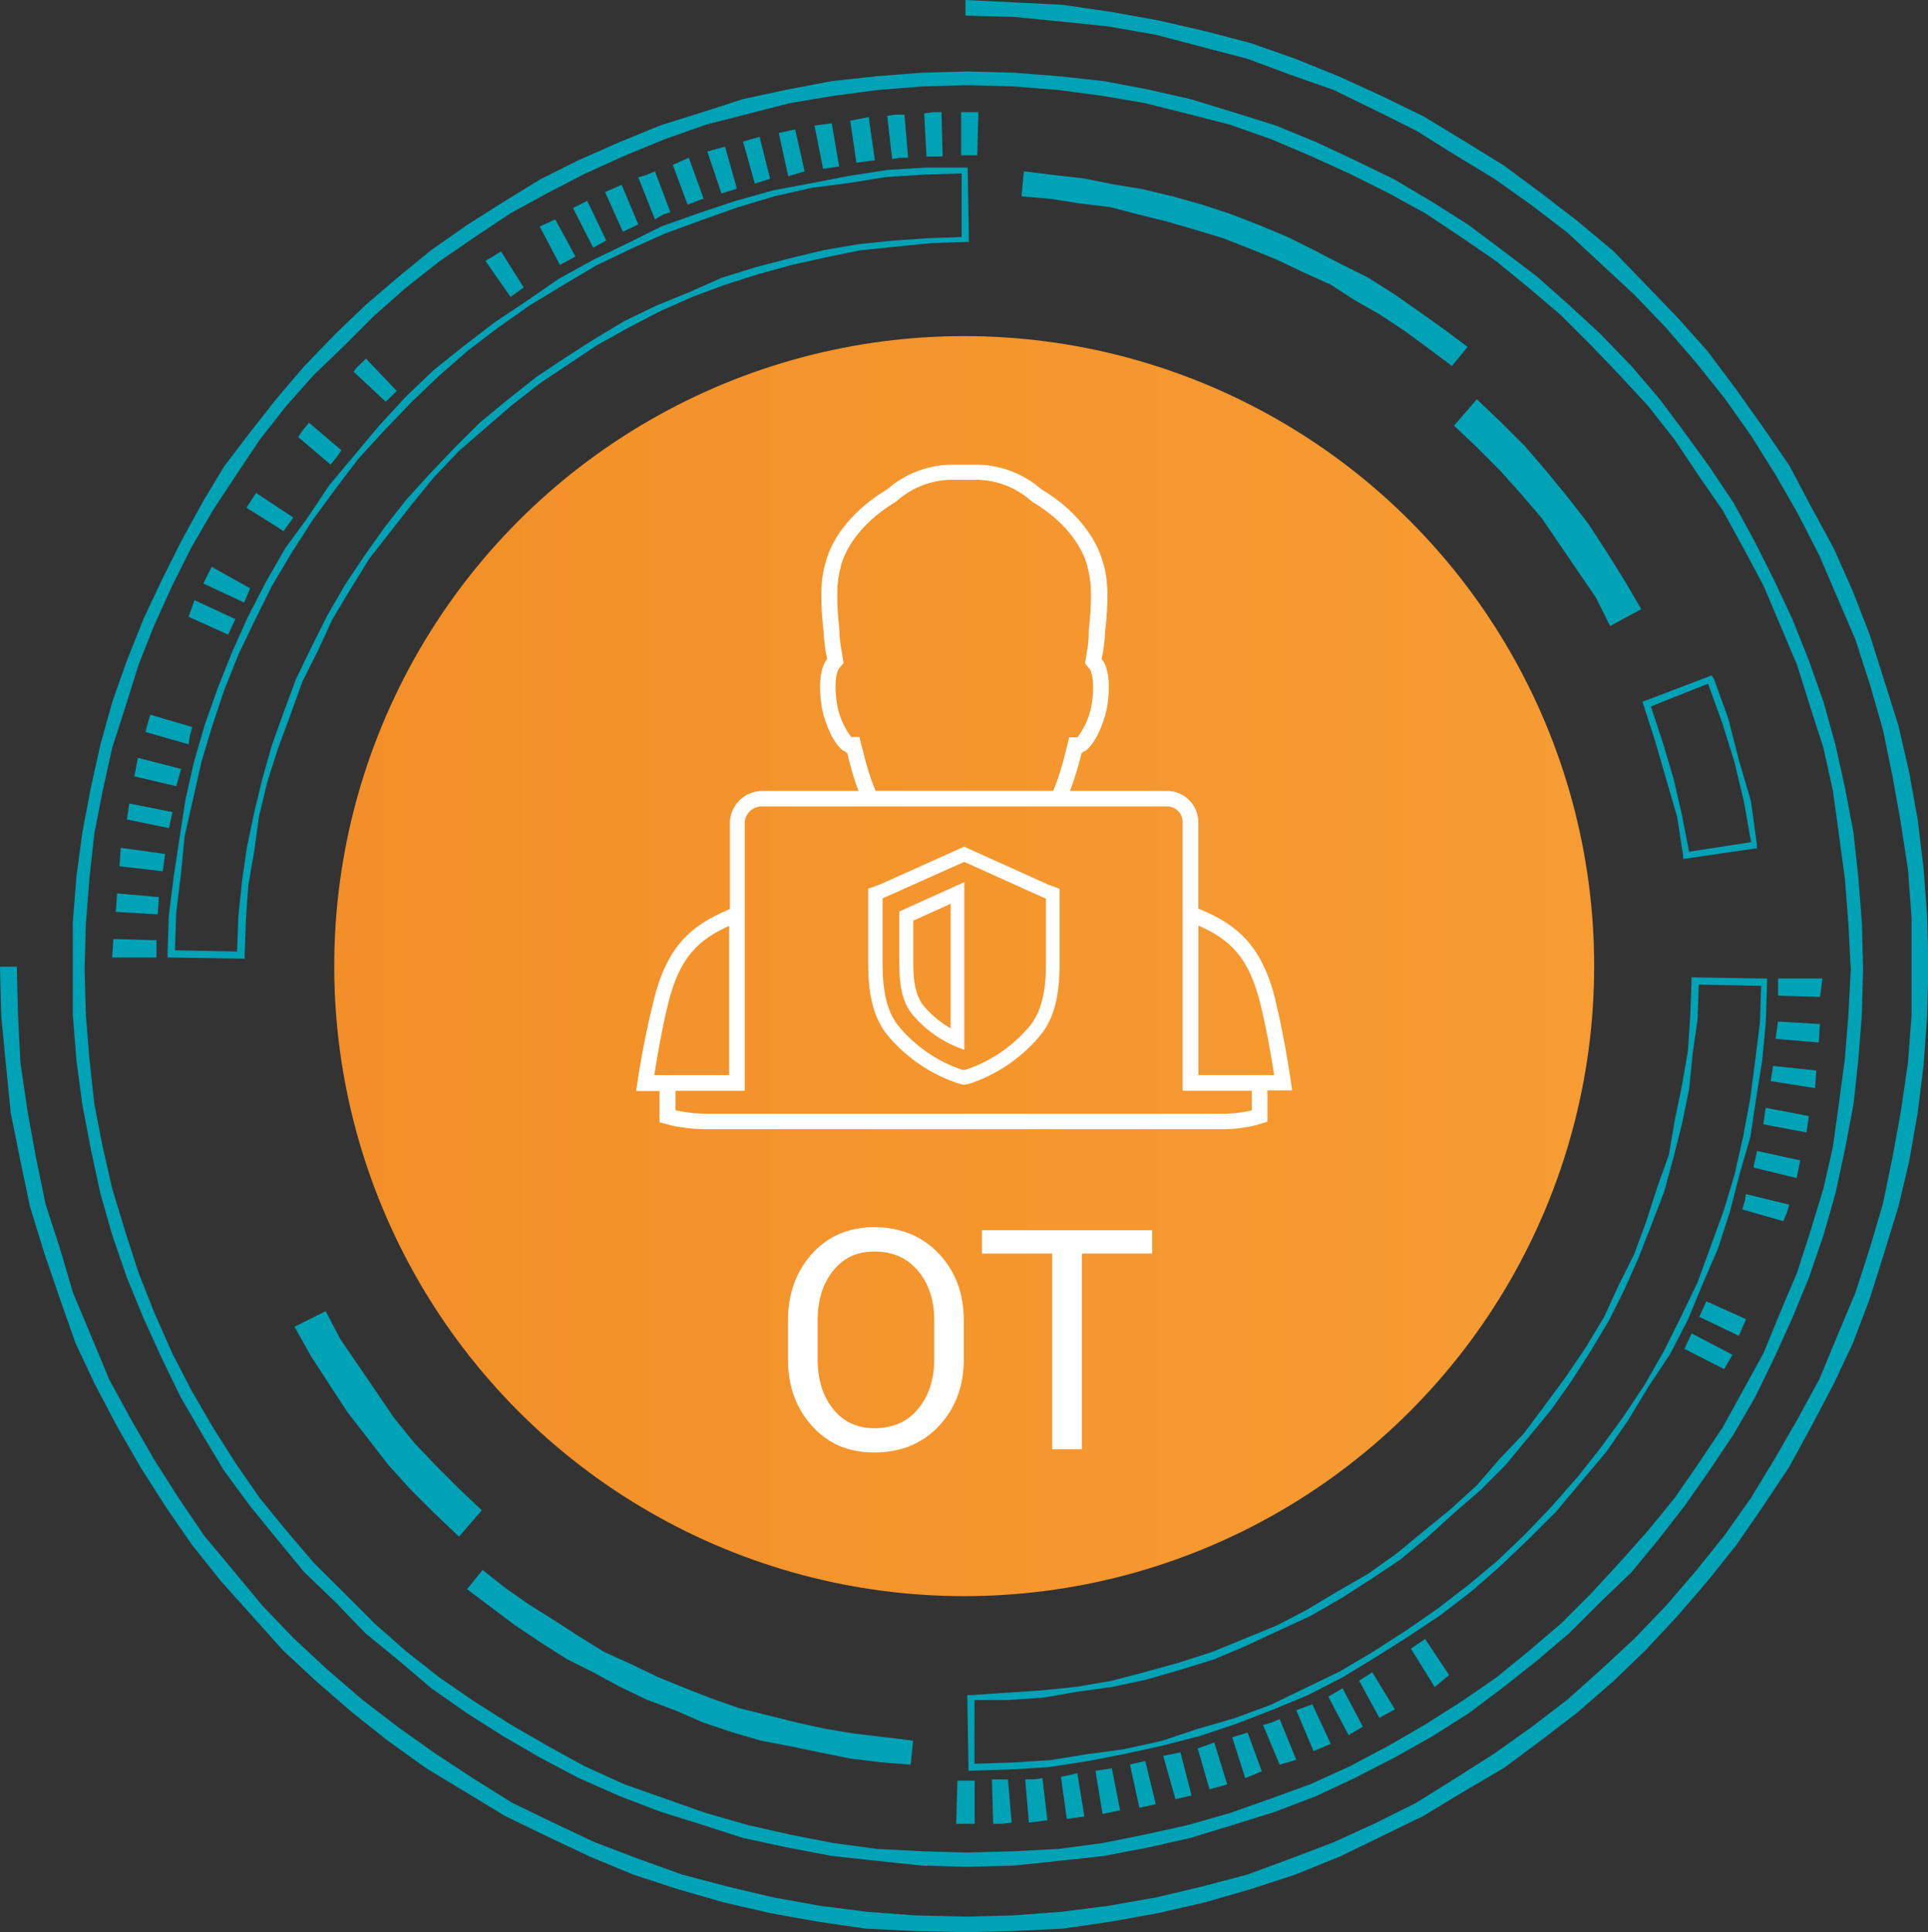 <?xml version="1.0" encoding="UTF-8"?>
<svg id="Ebene_1" data-name="Ebene 1" xmlns="http://www.w3.org/2000/svg" xmlns:xlink="http://www.w3.org/1999/xlink" viewBox="0 0 187.76 188.16">
  <rect x="0" y="0" width="187.76" height="188.16" fill="#333333" stroke="none"/>
  <defs>
    <style>
      .cls-1 {
        fill: #00a2b6;
        fill-rule: evenodd;
      }

      .cls-2 {
        fill: #fff;
      }

      .cls-3 {
        fill: url(#Unbenannter_Verlauf);
      }
    </style>
    <linearGradient id="Unbenannter_Verlauf" data-name="Unbenannter Verlauf" x1="32.55" y1="93.81" x2="155.25" y2="93.81" gradientTransform="translate(0 187.89) scale(1 -1)" gradientUnits="userSpaceOnUse">
      <stop offset="0" stop-color="#f38f28"/>
      <stop offset="1" stop-color="#f69c32"/>
    </linearGradient>
  </defs>
  <g>
    <g>
      <polygon class="cls-1" points="94.02 188.16 94.02 188.16 89.11 188.04 84.32 187.81 79.53 187.11 74.98 186.29 70.43 185.24 65.99 183.96 61.67 182.55 57.46 180.8 53.26 178.82 49.17 176.83 45.31 174.49 41.46 172.16 37.72 169.47 34.34 166.79 30.83 163.75 27.56 160.71 24.53 157.33 21.49 153.94 18.69 150.43 16.12 146.7 13.66 142.84 11.45 138.99 9.23 134.78 7.36 130.81 5.84 126.49 4.32 122.05 2.92 117.5 1.99 113.06 1.05 108.39 .58 103.72 .12 98.93 0 94.14 1.64 94.14 1.64 94.14 1.75 98.81 1.99 103.48 2.69 108.27 3.5 112.71 4.44 117.26 5.84 121.59 7.12 125.91 8.88 130.11 10.63 134.32 12.73 138.17 14.95 142.03 17.4 145.88 19.85 149.5 22.77 153 25.58 156.39 28.61 159.54 31.88 162.58 35.27 165.5 38.77 168.19 42.4 170.76 46.13 173.21 49.87 175.55 53.96 177.53 57.93 179.4 62.25 181.04 66.45 182.55 70.89 183.72 75.33 184.77 79.89 185.59 84.44 186.17 89.11 186.52 94.02 186.64 94.02 186.64 98.69 186.52 103.36 186.17 107.91 185.59 112.59 184.77 117.02 183.72 121.46 182.55 125.55 181.04 129.87 179.4 133.96 177.53 137.93 175.55 141.67 173.21 145.52 170.76 149.14 168.19 152.65 165.5 155.92 162.58 159.19 159.54 162.22 156.39 165.14 153 167.95 149.5 170.51 145.88 172.85 142.03 175.07 138.17 177.17 134.32 178.92 130.11 180.68 125.91 182.08 121.59 183.36 117.26 184.3 112.71 185.11 108.27 185.81 103.48 186.16 98.81 186.16 94.14 186.16 94.14 186.16 89.35 185.81 84.68 185.11 80.12 184.3 75.57 183.36 71.01 182.08 66.57 180.68 62.25 178.92 58.16 177.17 54.08 175.07 49.99 172.85 46.13 170.51 42.4 167.95 38.78 165.14 35.27 162.22 31.89 159.19 28.73 155.92 25.7 152.65 22.66 149.14 19.97 145.52 17.4 141.67 15.07 137.93 12.73 133.96 10.75 129.87 8.76 125.55 7.24 121.46 5.72 117.02 4.56 112.59 3.39 107.91 2.57 103.36 2.1 98.69 1.64 94.02 1.52 94.02 0 94.02 0 98.69 .23 103.48 .47 108.27 1.17 112.82 1.99 117.38 3.04 121.81 4.2 126.13 5.72 130.46 7.47 134.54 9.34 138.63 11.33 142.49 13.67 146.46 16.12 150.08 18.8 153.58 21.49 157.08 24.41 160.24 27.68 163.39 30.95 166.31 34.22 169.11 37.96 171.68 41.58 174.25 45.32 176.35 49.29 178.57 53.38 180.44 57.58 182.08 61.79 183.48 66.22 184.88 70.66 185.93 75.22 186.75 79.77 187.33 84.56 187.68 89.23 187.8 94.14 187.8 94.14 187.68 98.93 187.33 103.72 186.75 108.39 185.93 113.06 184.88 117.5 183.48 122.05 182.08 126.49 180.44 130.81 178.57 134.78 176.35 138.99 174.25 142.84 171.68 146.7 169.11 150.43 166.31 153.94 163.39 157.33 160.24 160.71 157.08 163.75 153.58 166.79 150.08 169.47 146.46 172.16 142.49 174.49 138.63 176.83 134.54 178.82 130.46 180.8 126.13 182.55 121.81 183.96 117.38 185.24 112.82 186.29 108.27 187.11 103.48 187.81 98.69 188.04 94.02 188.16 94.02 188.16 94.02 188.16 94.02 188.16 94.02 188.16"/>
      <path class="cls-1" d="M94.32,172.44l-.12-7.37h.35l3.39-.23,3.5-.23,3.39-.35,3.39-.58h0l3.15-.82,3.39-.94,3.27-1.05,3.15-1.29h0l3.15-1.29,2.92-1.52,2.92-1.75,3.04-1.75,2.8-1.99,2.69-2.22,2.57-2.1,2.57-2.34h0l2.22-2.57,2.34-2.46,2.1-2.81,1.98-2.69,1.98-2.92,1.75-2.92,1.4-3.04,1.52-3.04h0l1.17-3.16,1.05-3.27,1.17-3.27.58-3.39.7-3.39.58-3.39.23-3.39.12-3.39v-.35l7.36.12v.47h0l-.12,3.74-.35,3.74-.58,3.62-.58,3.86-1.05,3.62-.93,3.62-1.17,3.62-1.52,3.51h0l-1.4,3.39-1.75,3.39-2.1,3.16-1.98,3.27-2.1,3.04-2.45,2.92-2.45,2.92-2.69,2.69h0l-2.69,2.57-2.8,2.46-3.04,2.34-3.15,2.1-3.15,1.99-3.27,1.99-3.39,1.75-3.39,1.4h0l-3.62,1.4-3.5,1.17-3.62.94-3.74.82h0l-3.62.7-3.74.58-3.74.23-3.85.12h-.24ZM94.9,165.55v6.2h0l3.74-.12,3.62-.23,3.62-.58,3.5-.47h0l3.74-.82,3.5-1.17,3.62-1.05,3.5-1.29h0l3.39-1.64,3.39-1.64,3.15-1.87,3.27-2.1,3.04-2.1,3.04-2.34,2.8-2.34,2.69-2.57h0l2.57-2.69,2.57-2.92,2.22-2.81,2.22-3.04,2.1-3.16,1.87-3.27,1.63-3.27,1.63-3.39h0l1.28-3.51,1.28-3.51,1.05-3.51.82-3.62.7-3.74.47-3.62.47-3.74.12-3.62-6.07-.12h0l-.12,3.39-.47,3.27-.35,3.51-.7,3.39-.82,3.27-.93,3.39-1.17,3.04-1.28,3.27h0l-1.4,3.16-1.52,3.04-1.75,2.92-1.87,2.92-1.98,2.81-2.22,2.69-2.22,2.69-2.45,2.46h0l-2.57,2.22-2.57,2.34-2.69,2.22-2.8,1.87-2.92,1.87-3.04,1.75-3.04,1.4-3.27,1.52h0l-3.04,1.29-3.39,1.05-3.27.94-3.27.7h0l-3.39.47-3.39.58-3.39.23h-3.27.02,0Z"/>
      <polygon class="cls-1" points="47 152.88 47 152.88 49.22 154.64 51.55 156.27 54 157.8 56.34 159.32 58.79 160.84 61.36 162.01 64.05 163.3 66.62 164.35 66.62 164.35 69.3 165.4 71.99 166.34 74.79 167.04 77.59 167.74 80.28 168.33 83.08 168.8 86 169.15 88.92 169.5 88.69 171.84 88.69 171.84 85.77 171.61 82.85 171.25 79.93 170.67 77.13 170.08 74.09 169.5 71.29 168.68 68.48 167.74 65.8 166.57 65.8 166.57 63 165.52 60.31 164.23 57.74 162.83 55.17 161.54 52.6 159.9 50.15 158.26 47.82 156.51 45.48 154.75 47 152.88 47 152.88 47 152.88 47 152.88"/>
      <polygon class="cls-1" points="31.72 127.68 31.72 127.68 33.12 130.37 34.88 132.94 36.63 135.51 38.38 138.08 38.38 138.08 40.37 140.53 42.48 142.75 44.7 144.97 46.92 147.07 44.7 149.64 44.7 149.64 42.24 147.3 40.02 145.08 37.8 142.63 35.81 140.06 35.81 140.06 33.82 137.49 32.07 134.81 30.32 132.12 28.68 129.2 31.72 127.68 31.72 127.68 31.72 127.68 31.72 127.68"/>
      <path class="cls-1" d="M23.79,93.36l-7.47-.12v-.47h0l.12-3.62.47-3.74.58-3.85.58-3.74.82-3.62,1.05-3.62,1.28-3.62,1.4-3.5h0l1.52-3.39,1.75-3.39,1.87-3.27,2.22-3.03,2.1-3.15,2.45-2.92,2.34-2.8,2.69-2.92h0l2.69-2.57,2.92-2.33,3.04-2.33,3.15-2.1,3.04-2.1,3.39-1.87,3.39-1.63,3.27-1.63h0l3.62-1.28,3.5-1.17,3.74-1.05,3.74-.7h0l3.62-.7,3.74-.58,3.74-.23h4.09l.12,7.24h-.35l-3.39.12-3.5.35-3.39.35-3.39.7h0l-3.15.7-3.39.93-3.27,1.05-3.15,1.17h0l-3.15,1.4-2.92,1.52-3.15,1.75-2.8,1.87-2.8,1.87-2.69,2.1-2.57,2.22-2.57,2.22h0l-2.45,2.57-2.1,2.57-2.1,2.68-2.1,2.68-1.87,3.03-1.75,2.92-1.4,3.03-1.52,3.03h0l-1.17,3.27-1.17,3.15-1.05,3.27-.82,3.39-.47,3.39-.58,3.39-.23,3.27-.12,3.39v.47h0l-.04-.02h0ZM17.02,92.54l6.07.12h0l.12-3.39.35-3.39.47-3.27.7-3.39.82-3.39.93-3.27,1.17-3.27,1.17-3.15h0l1.52-3.15,1.52-3.03,1.75-3.03,1.87-2.8,1.99-2.8,2.1-2.68,2.34-2.57,2.45-2.57h0l2.34-2.33,2.69-2.22,2.8-2.22,2.8-1.87,2.92-1.87,2.92-1.75,3.15-1.52,3.15-1.28h0l3.15-1.4,3.39-1.05,3.15-.82,3.39-.82h0l3.39-.58,3.39-.35,3.27-.23,3.39-.12v-6.19h0l-3.74.12-3.62.23-3.62.58-3.62.47h0l-3.62.82-3.5,1.05-3.62,1.28-3.5,1.28h0l-3.39,1.52-3.39,1.63-3.15,1.87-3.27,1.98-3.15,2.22-2.92,2.22-2.8,2.45-2.69,2.57h0l-2.57,2.68-2.57,2.8-2.22,2.92-2.22,3.03-2.1,3.27-1.87,3.15-1.63,3.27-1.63,3.39h0l-1.4,3.5-1.17,3.5-1.05,3.5-.82,3.62-.82,3.62-.35,3.62-.47,3.85-.12,3.62h0l-.02.02h0Z"/>
      <polygon class="cls-1" points="141.4 35.64 141.4 35.64 139.07 33.9 136.85 32.27 134.4 30.64 131.94 29.24 129.61 27.73 127.04 26.57 124.35 25.29 121.78 24.24 121.78 24.24 119.1 23.19 116.41 22.38 113.61 21.57 110.81 20.87 108.12 20.17 105.2 19.82 102.28 19.36 99.48 19.12 99.71 16.68 99.71 16.68 102.52 17.03 105.55 17.38 108.47 17.96 111.27 18.42 114.19 19.12 117.11 19.94 119.92 20.87 122.6 21.91 122.6 21.91 125.4 23.08 127.97 24.36 130.66 25.75 133.23 27.03 135.8 28.66 138.13 30.29 140.58 32.03 142.92 33.78 141.4 35.64 141.4 35.64 141.4 35.64 141.4 35.64"/>
      <polygon class="cls-1" points="156.8 60.96 156.8 60.96 155.4 58.16 153.64 55.59 151.89 53.02 150.14 50.45 150.14 50.45 148.03 47.99 146.04 45.77 143.82 43.55 141.6 41.45 143.82 38.88 143.82 38.88 146.16 41.1 148.5 43.44 150.6 45.89 152.71 48.46 152.71 48.46 154.7 51.03 156.45 53.72 158.2 56.52 159.84 59.32 156.8 60.96 156.8 60.96 156.8 60.96 156.8 60.96"/>
      <path class="cls-1" d="M163.91,83.64v-.35h0l-.58-3.74-1.05-3.62h0l-1.05-3.62-1.16-3.62-.12-.35,6.74-2.57.23.35h0l1.39,3.86,1.05,4.09h0l1.16,3.97.58,4.21v.35l-7.21,1.05h.02ZM160.77,68.79h0l1.16,3.51,1.05,3.51h0l.81,3.51.7,3.62,6.04-.93h0l-.7-3.97-.93-3.86h0l-1.16-3.74-1.4-3.86-5.58,2.22h0Z"/>
      <polygon class="cls-1" points="173.16 96.96 173.16 95.28 177.48 95.28 177.25 97.08 173.16 96.96 173.16 96.96 173.16 96.96 173.16 96.96"/>
      <polygon class="cls-1" points="172.92 101.16 173.15 99.48 177.24 99.72 177.12 101.52 172.92 101.16 172.92 101.16 172.92 101.16 172.92 101.16"/>
      <polygon class="cls-1" points="172.44 105.28 172.67 103.8 176.88 104.25 176.76 105.96 172.44 105.28 172.44 105.28 172.44 105.28 172.44 105.28"/>
      <polygon class="cls-1" points="171.72 109.48 171.72 109.48 171.95 107.88 176.16 108.68 176.16 108.68 175.93 110.28 171.72 109.48 171.72 109.48 171.72 109.48 171.72 109.48"/>
      <polygon class="cls-1" points="170.76 113.69 170.76 113.69 171.11 112.08 175.32 113 175.32 113 174.97 114.72 170.76 113.69 170.76 113.69 170.76 113.69 170.76 113.69"/>
      <polygon class="cls-1" points="169.68 117.77 169.91 116.97 170.03 116.28 174.24 117.31 174.01 118.12 173.66 118.92 169.68 117.77 169.68 117.77 169.68 117.77 169.68 117.77"/>
      <polygon class="cls-1" points="165.48 128.23 165.48 128.23 166.18 126.72 170.04 128.46 170.04 128.46 169.34 130.08 165.48 128.23 165.48 128.23 165.48 128.23 165.48 128.23"/>
      <polygon class="cls-1" points="164.04 131.35 164.74 129.84 168.72 131.93 167.9 133.32 164.04 131.35 164.04 131.35 164.04 131.35 164.04 131.35"/>
      <polygon class="cls-1" points="137.4 160.54 137.4 160.54 138.79 159.6 141.12 163.11 141.12 163.11 139.72 164.28 137.4 160.54 137.4 160.54 137.4 160.54 137.4 160.54"/>
      <polygon class="cls-1" points="132.36 163.66 132.36 163.66 133.64 162.84 135.84 166.46 135.84 166.46 134.33 167.28 132.36 163.66 132.36 163.66 132.36 163.66 132.36 163.66"/>
      <polygon class="cls-1" points="129.36 165.22 130.75 164.4 132.72 168.14 131.33 168.96 129.36 165.22 129.36 165.22 129.36 165.22 129.36 165.22"/>
      <polygon class="cls-1" points="126.24 166.54 126.24 166.54 127.8 165.96 129.6 169.82 129.6 169.82 127.92 170.52 126.24 166.54 126.24 166.54 126.24 166.54 126.24 166.54"/>
      <polygon class="cls-1" points="123 167.98 123.81 167.75 123.81 167.75 124.62 167.4 126.24 171.37 126.24 171.37 125.43 171.61 124.62 171.84 123 167.98 123 167.98 123 167.98 123 167.98"/>
      <polygon class="cls-1" points="120 169.18 120 169.18 121.5 168.72 122.88 172.48 122.88 172.48 121.27 173.16 120 169.18 120 169.18 120 169.18 120 169.18"/>
      <polygon class="cls-1" points="116.64 170.26 118.25 169.68 119.52 173.77 117.79 174.24 116.64 170.26 116.64 170.26 116.64 170.26 116.64 170.26"/>
      <polygon class="cls-1" points="113.28 170.99 113.28 170.99 114.96 170.64 116.04 174.85 116.04 174.85 114.48 175.2 113.28 170.99 113.28 170.99 113.28 170.99 113.28 170.99"/>
      <polygon class="cls-1" points="110.04 171.83 110.04 171.83 111.53 171.48 112.56 175.69 112.56 175.69 110.96 176.04 110.04 171.83 110.04 171.83 110.04 171.83 110.04 171.83"/>
      <polygon class="cls-1" points="106.68 172.43 106.68 172.43 108.28 172.2 109.08 176.29 109.08 176.29 107.37 176.64 106.68 172.43 106.68 172.43 106.68 172.43 106.68 172.43"/>
      <polygon class="cls-1" points="103.32 173.03 104.92 172.68 105.6 176.89 103.89 177.12 103.32 173.03 103.32 173.03 103.32 173.03 103.32 173.03"/>
      <polygon class="cls-1" points="99.84 173.27 100.68 173.27 100.68 173.27 101.52 173.16 102 177.25 102 177.25 101.16 177.37 100.2 177.48 99.84 173.27 99.84 173.27 99.84 173.27 99.84 173.27"/>
      <polygon class="cls-1" points="96.6 173.28 96.6 173.28 97.32 173.28 98.16 173.28 98.52 177.48 97.56 177.6 97.56 177.6 96.72 177.6 96.6 173.28 96.6 173.28 96.6 173.28 96.6 173.28"/>
      <polygon class="cls-1" points="93.24 173.4 94.92 173.4 94.92 177.6 93.12 177.6 93.24 173.4 93.24 173.4 93.24 173.4 93.24 173.4"/>
      <polygon class="cls-1" points="15.24 91.56 15.24 93.24 10.92 93.24 11.04 91.44 15.24 91.56 15.24 91.56 15.24 91.56 15.24 91.56"/>
      <polygon class="cls-1" points="15.48 87.36 15.36 89.04 11.28 88.8 11.4 87 15.48 87.36 15.48 87.36 15.48 87.36 15.48 87.36"/>
      <polygon class="cls-1" points="16.08 83.16 15.85 84.84 11.64 84.36 11.76 82.56 16.08 83.16 16.08 83.16 16.08 83.16 16.08 83.16"/>
      <polygon class="cls-1" points="16.8 79.08 16.8 79.08 16.45 80.64 12.36 79.8 12.36 79.8 12.59 78.24 16.8 79.08 16.8 79.08 16.8 79.08 16.8 79.08"/>
      <polygon class="cls-1" points="17.64 74.88 17.64 74.88 17.17 76.56 13.08 75.6 13.08 75.6 13.43 73.8 17.64 74.88 17.64 74.88 17.64 74.88 17.64 74.88"/>
      <polygon class="cls-1" points="18.72 70.8 18.49 71.64 18.37 72.48 14.16 71.28 14.39 70.44 14.63 69.6 18.72 70.8 18.72 70.8 18.72 70.8 18.72 70.8"/>
      <polygon class="cls-1" points="22.92 60.29 22.92 60.29 22.22 61.8 18.36 60.06 18.36 60.06 18.94 58.44 22.92 60.29 22.92 60.29 22.92 60.29 22.92 60.29"/>
      <polygon class="cls-1" points="24.36 57.29 23.78 58.68 19.8 56.82 20.62 55.2 24.36 57.29 24.36 57.29 24.36 57.29 24.36 57.29"/>
      <polygon class="cls-1" points="28.56 50.4 28.56 50.4 27.62 51.72 24 49.44 24 49.44 24.94 48 28.56 50.4 28.56 50.4 28.56 50.4 28.56 50.4"/>
      <polygon class="cls-1" points="33.24 43.84 32.77 44.54 32.19 45.24 29.04 42.56 29.51 41.86 30.09 41.16 33.24 43.84 33.24 43.84 33.24 43.84 33.24 43.84"/>
      <polygon class="cls-1" points="38.64 38.07 38.16 38.54 37.8 38.89 37.56 39.12 34.44 36.2 34.68 35.85 34.92 35.62 35.64 34.92 38.64 38.07 38.64 38.07 38.64 38.07 38.64 38.07"/>
      <polygon class="cls-1" points="51 27.99 51 27.99 49.72 28.92 47.28 25.41 47.28 25.41 48.79 24.48 51 27.99 51 27.99 51 27.99 51 27.99"/>
      <polygon class="cls-1" points="56.04 24.98 56.04 24.98 54.53 25.8 52.56 22.06 52.56 22.06 54.07 21.36 56.04 24.98 56.04 24.98 56.04 24.98 56.04 24.98"/>
      <polygon class="cls-1" points="59.04 23.42 57.77 24.12 55.8 20.26 57.19 19.56 59.04 23.42 59.04 23.42 59.04 23.42 59.04 23.42"/>
      <polygon class="cls-1" points="62.16 21.86 62.16 21.86 60.66 22.56 58.92 18.7 58.92 18.7 60.54 18 62.16 21.86 62.16 21.86 62.16 21.86 62.16 21.86"/>
      <polygon class="cls-1" points="65.28 20.66 64.59 20.89 64.59 20.89 63.78 21.36 62.16 17.27 62.16 17.27 62.97 17.03 63.78 16.68 65.28 20.66 65.28 20.66 65.28 20.66 65.28 20.66"/>
      <polygon class="cls-1" points="68.52 19.34 68.52 19.34 66.96 19.92 65.52 16.06 65.52 16.06 67.08 15.36 68.52 19.34 68.52 19.34 68.52 19.34 68.52 19.34"/>
      <polygon class="cls-1" points="71.76 18.37 70.26 18.84 68.88 14.75 70.61 14.28 71.76 18.37 71.76 18.37 71.76 18.37 71.76 18.37"/>
      <polygon class="cls-1" points="75 17.41 75 17.41 73.51 17.88 72.36 13.79 72.36 13.79 73.97 13.32 75 17.41 75 17.41 75 17.41 75 17.41"/>
      <polygon class="cls-1" points="78.36 16.69 78.36 16.69 76.76 17.16 75.84 12.95 75.84 12.95 77.44 12.6 78.36 16.69 78.36 16.69 78.36 16.69 78.36 16.69"/>
      <polygon class="cls-1" points="81.72 16.21 81.72 16.21 80.16 16.44 79.32 12.23 79.32 12.23 81 12 81.72 16.21 81.72 16.21 81.72 16.21 81.72 16.21"/>
      <polygon class="cls-1" points="85.2 15.61 83.4 15.84 82.8 11.75 84.6 11.4 85.2 15.61 85.2 15.61 85.2 15.61 85.2 15.61"/>
      <polygon class="cls-1" points="88.44 15.36 87.72 15.36 87.72 15.36 86.88 15.48 86.4 11.28 86.4 11.28 87.24 11.16 88.08 11.16 88.44 15.36 88.44 15.36 88.44 15.36 88.44 15.36"/>
      <polygon class="cls-1" points="91.8 15.24 91.8 15.24 91.01 15.24 90.23 15.24 90 11.04 90.9 10.92 90.9 10.92 91.69 10.92 91.8 15.24 91.8 15.24 91.8 15.24 91.8 15.24"/>
      <polygon class="cls-1" points="95.17 15.12 93.6 15.12 93.6 10.92 95.28 10.92 95.17 15.12 95.17 15.12 95.17 15.12 95.17 15.12"/>
      <path class="cls-1" d="M94.2,6.96h0l-4.44.12-4.44.35-4.32.47-4.32.82-4.32.93-3.97,1.28-4.09,1.28-3.97,1.63-3.97,1.75-3.74,1.87-3.62,2.22-3.5,2.22-3.5,2.45-3.15,2.57-3.27,2.8-2.92,2.8-3.04,3.15-2.69,3.15-2.57,3.27-2.57,3.38-2.1,3.5-2.1,3.85-1.87,3.73-1.75,3.73-1.63,4.09-1.4,3.97-1.17,4.2-.93,4.2-.82,4.32-.58,4.32-.35,4.44v4.55h0v4.44l.35,4.44.58,4.32.82,4.32.93,4.32,1.17,4.09,1.4,4.08,1.63,3.97,1.75,3.85,1.87,3.85,2.1,3.62,2.1,3.5,2.57,3.5,2.57,3.15,2.69,3.27,3.04,2.92,2.92,3.03,3.27,2.68,3.15,2.68,3.5,2.45,3.5,2.22,3.62,2.1,3.74,1.98,3.97,1.75,3.97,1.52,4.09,1.28,3.97,1.28,4.32.93,4.32.82,4.32.47,4.44.47,4.44.12h0l4.55-.12,4.44-.47,4.32-.47,4.32-.82,4.09-.93,4.2-1.28,4.09-1.28,3.97-1.52,3.74-1.75,3.85-1.98,3.74-2.1,3.5-2.22,3.27-2.45,3.39-2.68,3.15-2.68,3.04-3.03,3.04-2.92,2.69-3.27,2.45-3.15,2.45-3.5,2.34-3.5,2.1-3.62,1.87-3.85,1.75-3.85,1.63-3.97,1.4-4.08,1.17-4.09.93-4.32.82-4.32.47-4.32.35-4.44.12-4.44h0l-.12-4.55-.35-4.44-.47-4.32-.82-4.32-.93-4.2-1.17-4.2-1.4-3.97-1.63-4.09-1.75-3.73-1.87-3.73-2.1-3.85-2.34-3.5-2.45-3.38-2.45-3.27-2.69-3.15-3.04-3.15-3.04-2.8-3.15-2.8-3.39-2.57-3.27-2.45-3.5-2.22-3.74-2.22-3.85-1.87-3.74-1.75-3.97-1.63-4.09-1.28-4.2-1.28-4.09-.93-4.32-.82-4.32-.47-4.44-.35-4.55-.12h0ZM94.2,180.4h0l-4.32-.12-4.44-.23-4.32-.58-4.2-.82-4.09-.93-4.09-1.17-3.97-1.4-3.97-1.4-3.85-1.75-3.62-1.98-3.62-2.1-3.5-2.22-3.39-2.33-3.27-2.57-3.04-2.68-2.92-2.92-3.04-3.03-2.69-3.15-2.57-3.15-2.34-3.38-2.22-3.5-2.1-3.62-1.87-3.62-1.75-3.97-1.52-3.85-1.28-3.97-1.28-4.2-.93-4.08-.82-4.2-.47-4.32-.35-4.32-.12-4.44h0l.12-4.44.35-4.44.47-4.32.82-4.2.93-4.2,1.28-3.97,1.28-4.08,1.52-3.85,1.75-3.85,1.87-3.73,2.1-3.62,2.22-3.38,2.34-3.5,2.57-3.27,2.69-3.03,3.04-2.92,2.92-2.92,3.04-2.68,3.27-2.57,3.39-2.33,3.5-2.33,3.62-1.98,3.62-1.87,3.85-1.75,3.97-1.63,3.97-1.4,4.09-1.05,4.09-1.05,4.2-.7,4.32-.58,4.44-.35,4.32-.12h0l4.44.12,4.44.35,4.32.58,4.09.7,4.2,1.05,4.09,1.05,3.97,1.4,3.85,1.63,3.85,1.75,3.74,1.87,3.62,1.98,3.5,2.33,3.39,2.33,3.15,2.57,3.15,2.68,2.92,2.92,2.8,2.92,2.8,3.03,2.57,3.27,2.34,3.5,2.34,3.38,1.99,3.62,1.99,3.73,1.63,3.85,1.63,3.85,1.28,4.08,1.28,3.97.93,4.2.58,4.2.58,4.32.35,4.44.23,4.44h0l-.23,4.44-.35,4.32-.58,4.32-.58,4.2-.93,4.08-1.28,4.2-1.28,3.97-1.63,3.85-1.63,3.97-1.99,3.62-1.99,3.62-2.34,3.5-2.34,3.38-2.57,3.15-2.8,3.15-2.8,3.03-2.92,2.92-3.15,2.68-3.15,2.57-3.39,2.33-3.5,2.22-3.62,2.1-3.74,1.98-3.85,1.75-3.85,1.4-3.97,1.4-4.09,1.17-4.2.93-4.09.82-4.32.58-4.44.23-4.44.12h0Z"/>
    </g>
    <circle class="cls-3" cx="93.9" cy="94.08" r="61.35"/>
  </g>
  <g id="Ebene_2" data-name="Ebene 2">
    <g id="Ebene_25" data-name="Ebene 25">
      <path class="cls-2" d="M124.22,97.42c-1.32-5.37-3.75-7.33-7.17-8.8l-.35-.14v-8.46c-.02-1.62-1.31-2.93-2.92-3h-9.58c.46-1.21.84-2.45,1.14-3.71.16,0,.16-.17.33-.17.97-.65,1.78-2.6,2.11-4.07.33-1.79.33-3.91-.49-4.89.18-.86.29-1.73.33-2.61.33-2.93.33-5.05-.17-6.68-.76-2.87-3.05-5.47-6.04-7.25-1.83-1.6-4.2-2.45-6.63-2.39h-1.78c-2.42-.05-4.77.8-6.59,2.39-2.98,1.78-5.33,4.38-6.04,7.25-.49,1.64-.49,3.75-.16,6.68.04.88.15,1.75.34,2.61-.81.97-.81,3.1-.49,4.89.32,1.47,1.13,3.43,2.12,4.07.16,0,.16.17.33.17.28,1.26.64,2.5,1.09,3.71h-9.47c-1.64.06-2.96,1.36-3.05,3v8.5l-.25.11c-3.42,1.47-5.87,3.43-7.17,8.8-.72,2.9-1.29,5.84-1.71,8.81h2.28v3.05l1.13.3c1.22.27,2.46.39,3.71.37h49.69c1.21.03,2.42-.11,3.59-.4l1.08-.33v-3.05h2.41s-.66-4.83-1.63-8.75h0ZM83.98,72.95l-.28-1.18h-.8c-.68-.9-1.15-1.94-1.36-3.05-.34-1.93-.11-3.27.16-3.61l.45-.54-.11-.69-.06-.4c-.13-.64-.21-1.29-.23-1.94v-.17c-.32-2.89-.28-4.76.11-6.09v-.06c.61-2.35,2.56-4.66,5.33-6.33l.13-.08.1-.1c1.55-1.34,3.55-2.05,5.6-1.99h1.74c2.05-.06,4.05.65,5.6,2l.11.1.12.08c2.79,1.67,4.74,3.97,5.33,6.33v.06c.4,1.32.43,3.19.11,6.09v.17c0,.65-.06,1.29-.18,1.93l-.07.43-.11.69.44.54c.28.33.52,1.67.18,3.61-.21,1.11-.68,2.15-1.36,3.05h-.81l-.28,1.15c-.31,1.38-.74,2.74-1.26,4.06h-17.32c-.53-1.32-.95-2.67-1.26-4.06,0,0-.02,0-.02,0ZM63.72,104.69c.27-1.75.76-4.57,1.34-6.92,1.11-4.57,2.98-6.27,5.95-7.61v14.53s-7.29,0-7.29,0ZM121.92,108.12c-1.03.25-2.09.36-3.15.33h-49.63c-1.13.02-2.25-.09-3.35-.33v-1.9h6.74v-26.21c.09-.83.79-1.47,1.63-1.48h39.61c.78.06,1.38.7,1.4,1.48v26.21h6.74v1.9h.01ZM123.45,104.69h-6.74v-14.56c3.05,1.35,4.92,3.05,6.04,7.66.59,2.38,1.07,5.16,1.34,6.91l-.65-.02h.01Z"/>
      <path class="cls-2" d="M93.85,105.63l-.45-.1c-2.62-.85-4.95-2.4-6.76-4.47-.15-.18-.3-.36-.43-.53-1.16-1.64-1.66-3.68-1.66-6.67v-7.32l1.14-.41,8.2-3.68,8.21,3.7,1.09.4v7.32c0,2.98-.49,5.03-1.62,6.62-.18.24-.33.42-.47.59-1.79,2.05-4.1,3.59-6.68,4.45l-.56.11h0ZM85.95,87.49v6.36c0,2.69.43,4.48,1.36,5.82.13.17.26.32.4.49,1.62,1.86,3.7,3.26,6.04,4.03h.24c2.36-.78,4.46-2.17,6.09-4.04.13-.15.27-.31.39-.47.96-1.36,1.39-3.15,1.39-5.84v-6.35l-.24-.08-7.71-3.48-.19.08-7.78,3.48h0Z"/>
      <path class="cls-2" d="M92.58,88.03v12.11c-.96-.55-1.82-1.25-2.54-2.09l-.24-.3c-.57-.82-.86-2.02-.86-3.89v-4.21l3.62-1.63M93.91,85.9l-6.33,2.86h0v5.09c0,2.12.3,3.59,1.09,4.7.1.14.21.27.31.39,1.32,1.51,3.02,2.65,4.93,3.29h0s0-16.33,0-16.33Z"/>
    </g>
  </g>
  <g>
    <path class="cls-2" d="M93.86,132.37c0,2.61-.81,4.77-2.42,6.49-1.62,1.72-3.71,2.58-6.29,2.58s-4.51-.86-6.07-2.58c-1.56-1.72-2.34-3.88-2.34-6.49v-3.79c0-2.6.78-4.76,2.34-6.49,1.56-1.73,3.58-2.59,6.07-2.59s4.67.86,6.29,2.59c1.62,1.72,2.42,3.89,2.42,6.5v3.79ZM90.98,128.55c0-1.95-.53-3.55-1.58-4.8s-2.47-1.88-4.25-1.88c-1.68,0-3.02.62-4.02,1.88-1,1.25-1.5,2.85-1.5,4.8v3.82c0,1.97.5,3.58,1.5,4.83,1,1.25,2.34,1.88,4.02,1.88,1.79,0,3.21-.62,4.25-1.87s1.58-2.86,1.58-4.84v-3.82Z"/>
    <path class="cls-2" d="M112.22,122.07h-6.86v19.06h-2.89v-19.06h-6.84v-2.27h16.58v2.27Z"/>
  </g>
</svg>